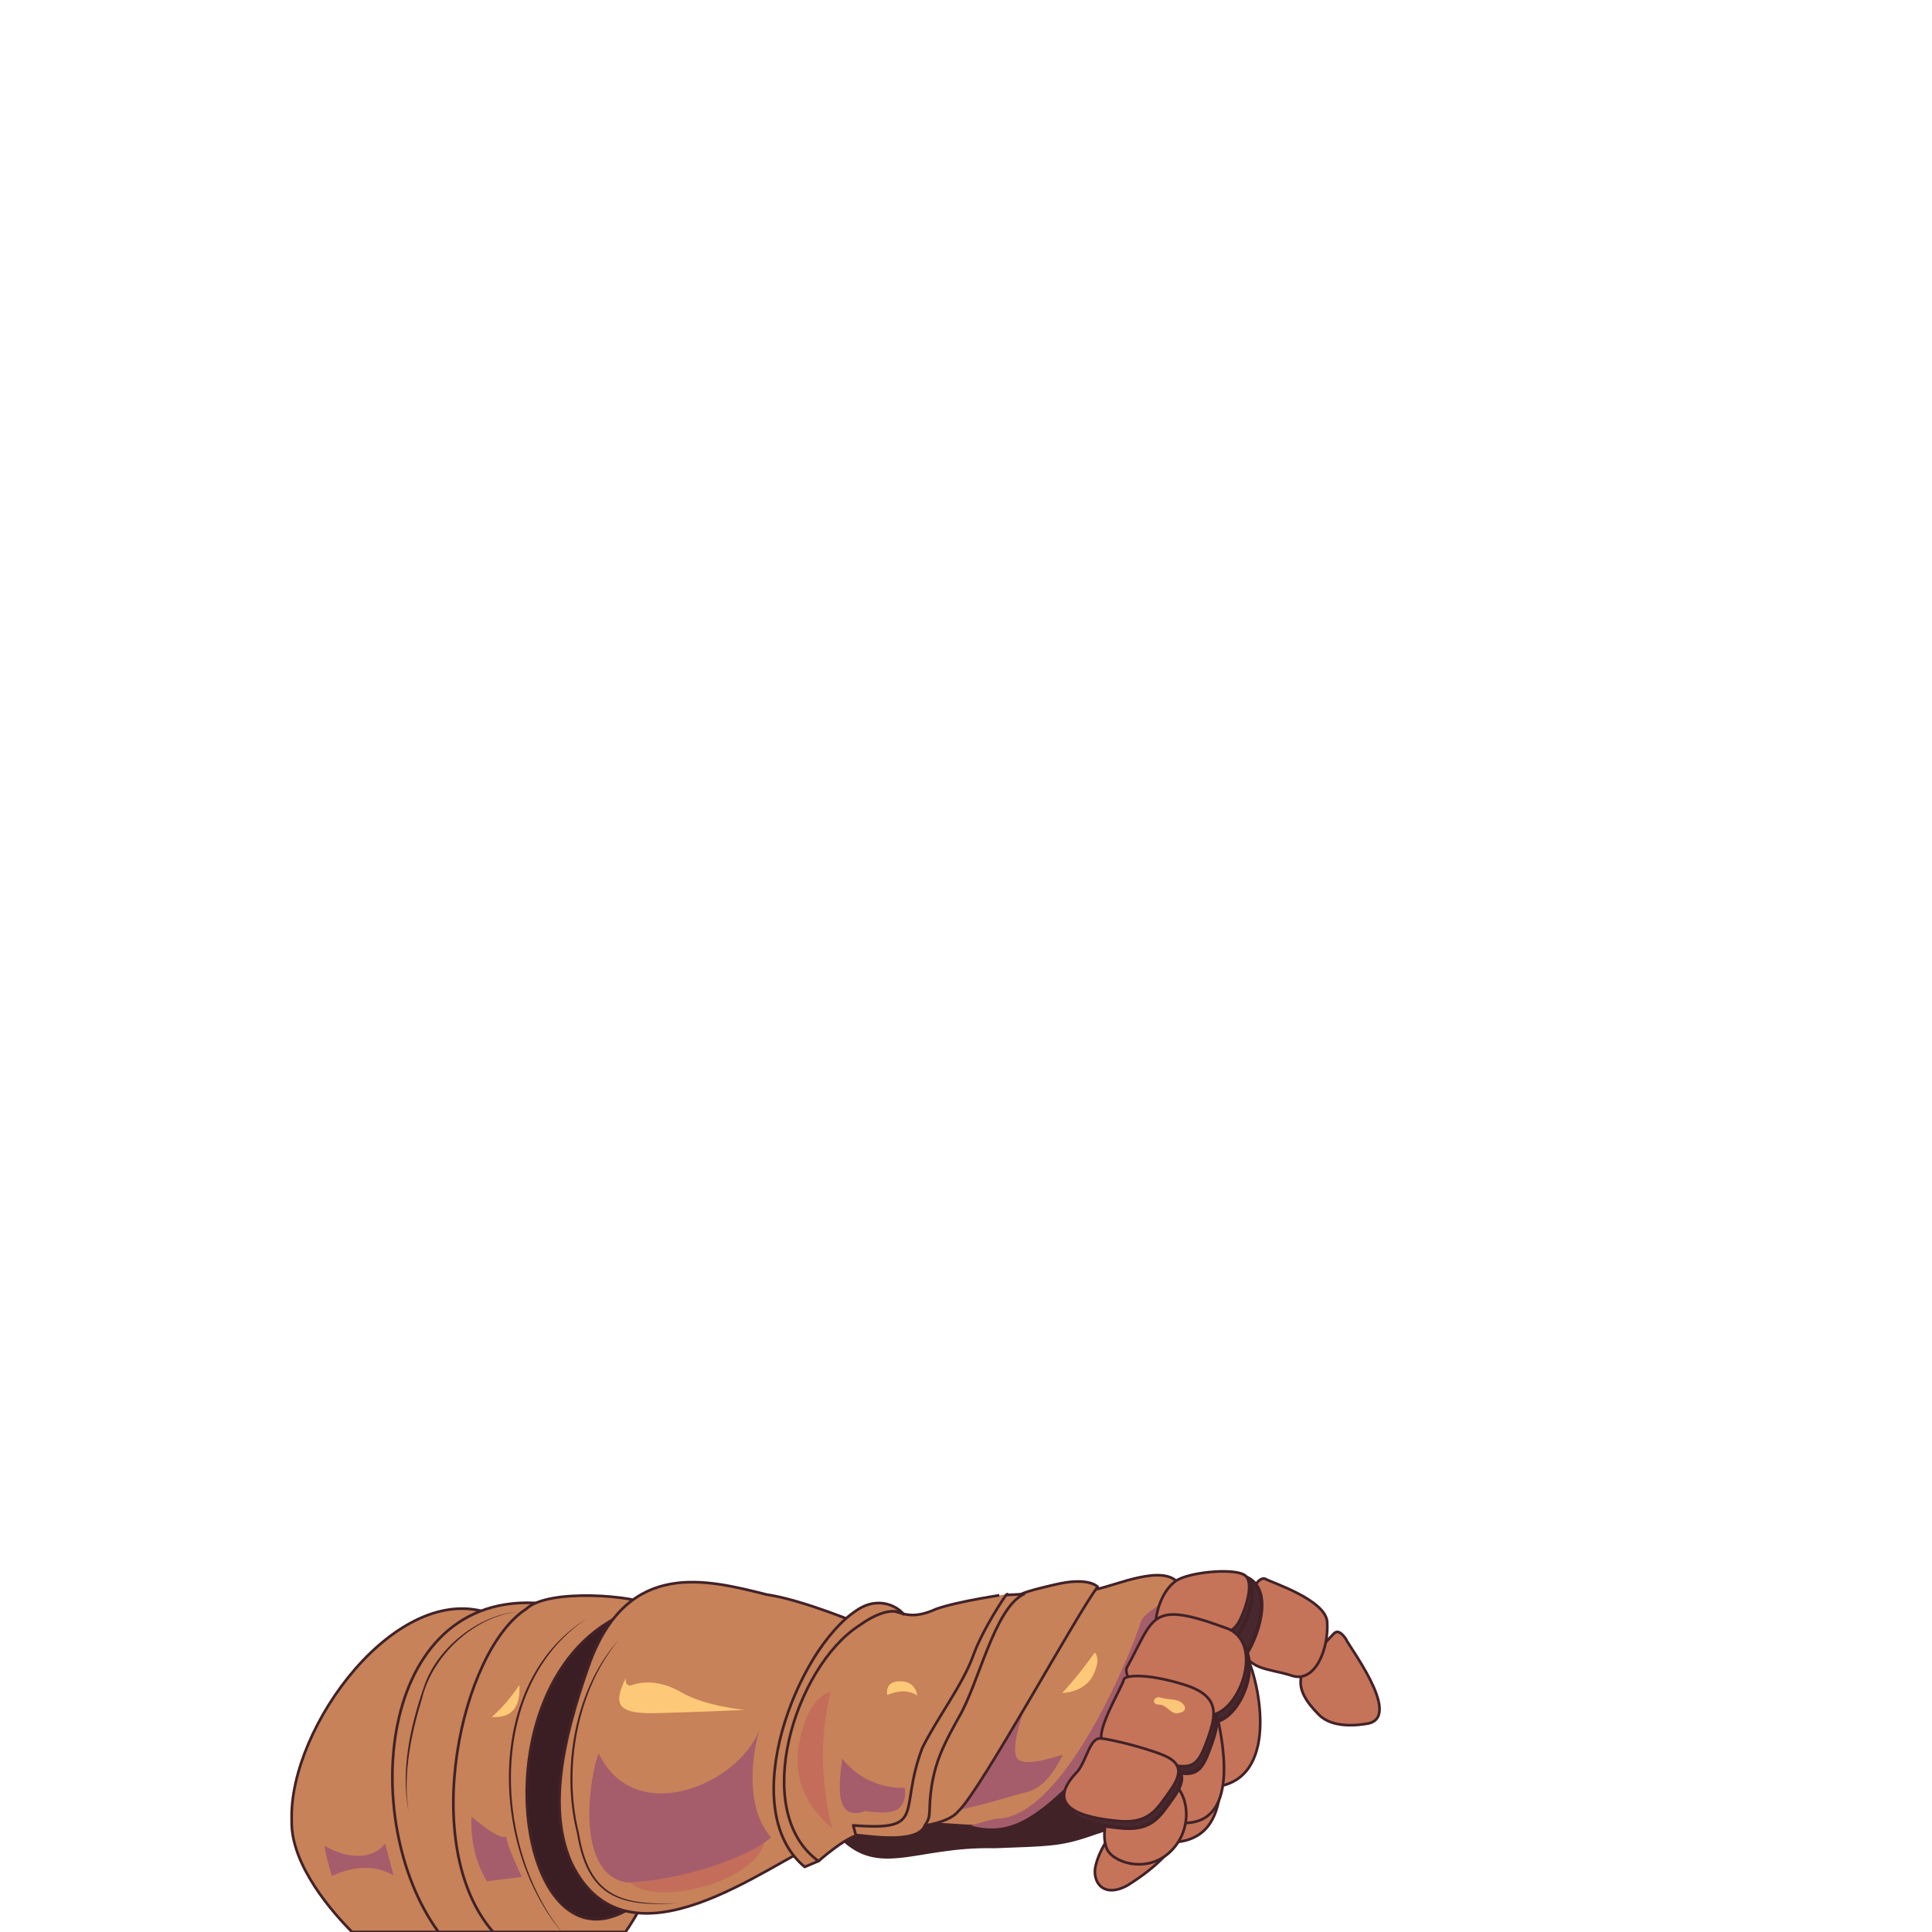 <svg version="1.1" id="图层_1" xmlns="http://www.w3.org/2000/svg" x="0" y="0" viewBox="0 0 1024 1024" style="enable-background:new 0 0 1024 1024" xml:space="preserve"><style>.st1{fill:#c78259;stroke:#412227;stroke-width:1.417;stroke-linecap:round;stroke-linejoin:round;stroke-miterlimit:10}.st3{fill:#c36d5a}.st4{fill:#fdc878}.st5{fill:#a55d6c}.st6,.st7{stroke:#412227;stroke-miterlimit:10}.st6{fill:#c5745a;stroke-width:1.417;stroke-linecap:round;stroke-linejoin:round}.st7{fill:#48282f;stroke-width:1.984}.st8{fill:#412227}</style><path d="M578.5 935.7c-14.1-3.9-29.6-5.6-29.6-5.6L441.2 969c22.7 28.2 41.6 8.8 86 9.9 27.9-1.1 34.4-.8 50.2-6.2s24.2-7.6 24.8-11-9.6-22.1-23.7-26z" style="fill:#412227;stroke:#412227;stroke-width:1.417;stroke-linecap:round;stroke-linejoin:round;stroke-miterlimit:10"/><path class="st1" d="m282 992.9-22-137.6c-49.2-18.2-106.9 59.8-105.4 109.4-.7 23.8 22 49.3 32 59.3H257l25-31.1z"/><path class="st1" d="m313 990.9-21.7-140.6c-90.8-12-102.4 114.1-58.9 173.7h49.1c9.9-10.1 31.3-31.9 31.5-33.1z"/><path class="st1" d="M345.7 851.1c-8-5.4-55.2-9.5-66.8 1.7-34.4 22-57.5 125.4-17.5 171.2h70.1c5.7-8 11.6-19.6 11.8-20.1l2.4-152.8z"/><path d="M326.3 857.6c-81.2 42.9-47.2 219.3 24.7 138.9l-24.7-138.9z" style="fill:#3b1e24;stroke:#412227;stroke-width:1.417;stroke-linecap:round;stroke-linejoin:round;stroke-miterlimit:10"/><path class="st1" d="M406.6 845.2c-32.1-8-73.3-18.9-93.8 35.5-15.8 44-22 79.8-9.9 106.8 29.6 61 105.1-.5 131.6-10.8l22.3-115.6c0 .1-31-13.1-50.2-15.9z"/><path class="st1" d="M496.2 852.8c-19.8 8.9-20.4-4.2-37.2 1.2-19.1 9.8-32.5 22.2-42.6 67.1-4.1 37.2.9 68.4 17.5 65.3 0 0 13.8-12.4 21.1-13.8 12.8-3.4 34.9-5.8 40-12.7 3.9-5.4 21.1-34.4 22-35.8.9-1.4 9.9-6.8 9.9-6.8l7-72.4c.1 0-26.1 3.7-37.7 7.9z"/><path class="st1" d="M624.8 839.5c-7.7-11.1-34.1 1.1-43.7 2.8-37.3 26.5-65.8 86.7-89.7 124.5 12.1-.3 27.9 2.5 40.9.6 42.9-3.6 81.9-103.7 92.5-127.9z"/><path class="st3" d="M436.5 939.6c-1.7-23.1 3.7-42.8 3.7-42.8s-12.4 1.4-16.9 29 18 43.1 18 43.1-3.1-6.2-4.8-29.3zM332.7 996.5c13.2 15.9 71.4.3 72.7-22.3l-18.6 1.7-54.1 20.6z"/><path class="st5" d="M446.3 932c13.8 17.5 33.3 15.5 33.3 15.5 1.4 15.4-10.4 13.6-21.1 12.4-19.1 7-12.2-22.6-12.2-27.9zM614.9 850c-2.5 2.3-8.5 5.4-10.1 9.3-4.8 15.9-41.1 105.2-76.9 104.6-8.4 2-13.2 3.7-13.2 3.7 25 6.8 38.7-10.4 59.4-28.2 34.9-33.1 36.3-38.9 45.7-77.6M402.4 917.1c-11.2 28.7-65.9 52.1-85.1 12.2-4.4 10.4-13.5 63.7 15 68.5 2.8-.3 20.6-.6 44.8-8.5 24.2-7.9 31.6-15.5 31.6-15.5-13.4-14.8-10.5-41.8-6.3-56.7zM249.9 963c-1.1 20.6 8.2 34.1 8.2 34.1l18.6-2.3c-.4 0-8.6-18.4-8.4-21.4-4.4 1.9-16.3-9.2-18.4-10.4zM172.1 978.2c0 4.2 3.9 16.1 3.9 16.1 9.6-4.5 21.6-6.7 32.6-.3l-4.5-16.9c-8.1 10.7-24.3 6.2-32 1.1z"/><path class="st5" d="M538.8 931.4c-3.4-6.8 5.1-29.3 10.4-42l-50.5 70.8c8.9.9 35-7.8 46.8-10.7 10.4-3.1 16.9-18 17.8-19.2.9-1.2-21.1 7.9-24.5 1.1z"/><path class="st1" d="M559.4 839.8c-18 4.2-19.5 5.1-23.1 8.7-3.6 3.6-15.5 26.8-19.7 34.4-4.2 7.6-16.9 31.6-21.7 43.7-8.1 23.3-6.5 24.7-12.1 41.9 0 0 19.2-1.1 25.1-8.5 11.4-10.1 64.4-107.4 73.9-118.9 0 0-4.4-5.5-22.4-1.3z"/><path class="st6" d="M713.5 868.9c-1.7-2.5-4.2-5.4-6.5-3.1-2.3 2.3-16.6 17.5-17.5 23.7s2.3 12.1 9.6 19.4c7.3 7.3 20.9 5.6 26.5 4.5 17.5-4.4-11.6-42-12.1-44.5z"/><path class="st6" d="M703.4 859.3c-1.4-11.6-29.6-20.6-32.4-22.3-2.8-1.7-6.5 3.4-6.5 5.6l-9 28.8c7.9 14.5 14.7 12.3 28.8 16.6 12.6 4.7 20.2-14.1 19.1-28.7z"/><path class="st7" d="M657.5 835c18.7 4.2 9.8 31.5 2.8 42-4.3 5.3-14.7-3.4-14.7-3.4s-1.1-4.2-1.1-5.6"/><path class="st6" d="m660.3 877-27.6 20.6s-3.9 19.2-3.7 22.8 18 26.2 18 26.2c31.3-6.5 20.1-57.2 13.3-69.6zM617.7 955.1c-2.2 8 .3 15 2.3 21.4 18.6-.1 25.2-12 26.8-27.6l-29.1 6.2z"/><path class="st6" d="m644.8 907.8-31 14.1c-.3.8-6.2 17.8-5.9 20.9.3 3.1 8.7 24.5 19.7 23.4 31.4.2 19.1-49 17.2-58.4zM589.2 972c-1.4 1.7-6.5 8.5-8.5 16.9s3.9 17.5 16.9 10.4c16.5-10.4 25.7-20.2 28.5-30.4l-36.9 3.1z"/><path class="st6" d="m620.5 944.1-33.8 20.3s-2.8 7.3-.3 14.9c2.5 7.6 20.9 14.1 33.5 2.5s10.8-31.2.6-37.7z"/><path class="st7" d="M660.7 838.1c-6.8-3.4-29.3-1.1-35.8 3.4s-9.9 13.8-10.7 20.9l28.5 9c5.4 0 12.1-2.5 15.2-7.6 3.1-5.1 9.6-22.3 2.8-25.7z"/><path class="st7" d="M650.9 866.3c-40-14.7-37.4-5.5-51.9 20.9-1.2 1.7.3 6.8 3.1 8.2l22 11.6s9.3 5.4 17.5 5.6c16.4 1.3 31.6-39.3 9.3-46.3z"/><path class="st7" d="M587.2 927.8c-7.5-3 9.3-29.8 10.1-34.1 1.1-2.2 12.4-3.1 31.6 2.8s17.5 15.5 13 28.2-7 16.6-17.5 14.7c-10.5-1.9-37.2-11.6-37.2-11.6z"/><path class="st7" d="M572.8 942.4c-18.5 19 2 24.8 23.1 26.5 14.9.9 18.9-6.5 25.4-15.5s6.5-14.1 0-18-30.7-10.1-36.4-10.4-7.3 11.5-12.1 17.4z"/><path class="st6" d="M659.1 834.5c-6.8-3.4-29.3-1.1-35.8 3.4s-9.9 13.8-10.7 20.9l28.5 9c5.4 0 12.1-2.5 15.2-7.6 3.1-5.1 9.6-22.4 2.8-25.7z"/><path class="st6" d="M649.3 862.7c-40-14.7-37.4-5.5-51.9 20.9-1.2 1.7.3 6.8 3.1 8.2l22 11.6s9.3 5.4 17.5 5.6c16.4 1.3 31.6-39.3 9.3-46.3z"/><path class="st6" d="M585.6 924.1c-7.5-3 9.3-29.8 10.1-34.1 1.1-2.2 12.4-3.1 31.6 2.8 19.2 5.9 17.5 15.5 13 28.2s-7 16.6-17.5 14.7c-10.5-1.9-37.2-11.6-37.2-11.6z"/><path class="st6" d="M571.2 938.8c-18.5 19 2 24.8 23.1 26.5 14.9.9 18.9-6.5 25.4-15.5s6.5-14.1 0-18-30.7-10.1-36.4-10.4c-5.7-.3-7.3 11.4-12.1 17.4z"/><path class="st1" d="M453.9 853.6c-31.4 20.6-64.5 105-27.4 135.9l7.3-3.1c-36.4-26.3-12.5-103 21.7-124.9 16.9-12.1 23.4-5.9 23.4-5.9-1.8-2.8-12.3-10.7-25-2zM542.7 844.9c-15.7 7.5-23.9 47.3-34.4 65.1-7 12.7-12.1 22-14.4 36.1s.3 15.8-3.7 21.4c-3.7 10.5-33 5.1-36.6 5.1l-1.4-5.1c39.6 3 23.7-7.1 36.7-41.2 7.9-15.8 21.4-33.5 26.8-48.5 5.4-15 17.5-32.4 17.5-32.4l9.5-.5z"/><path class="st4" d="M260.6 910c12 1 15.3-7.1 14.7-16.9-8 11.8-14.7 16.9-14.7 16.9zM335 893.1c-3.9 1.4-3.4-3.7-3.4-3.7-5.6 12.4-6.8 19.2 16.3 18.6 23.1-.6 46.8-1.7 46.8-1.7s-21.1-2-33.5-9.3c-12.4-7.3-22.3-5.3-26.2-3.9zM477.1 891.1c-8.7 0-6.8 7.3-6.8 7.3 10.4-4.5 15.8.3 15.8.3s-.3-7.6-9-7.6zM580.2 875.9c-9.3 13.2-17.2 21.4-17.2 21.4s11.6 0 16.3-9.3.9-12.1.9-12.1z"/><path class="st8" d="M328.2 868.9c-21.9 25.9-30 68.1-21.4 102.5 5.4 33.5 22.2 38.7 52.7 37.3-30.9 2.3-48.2-3.3-53.7-37.1-8.8-34.4-.7-77.4 22.4-102.7z"/><path class="st8" d="M311 857.9c-53.1 35.5-50 122-11.7 168-39.7-45.2-42.9-134.1 11.7-168zM274.7 854.2c-23.1 2.5-45.5 22.9-51.1 46.3-5.8 19-10.2 40.2-7 59.9-4.3-21.8.8-45.3 8-66.1 6.9-21.2 29.5-38.5 50.1-40.1z"/><path d="M614.7 899.6c4.7 1.8 10.7 0 13.2 4.8.6 1.2-.2 2.7-1.5 3-5.8 2.8-7.1-3.8-11.9-3.9-4.8-.1-2.8-4.5.2-3.9z" style="fill:#fbc677"/></svg>